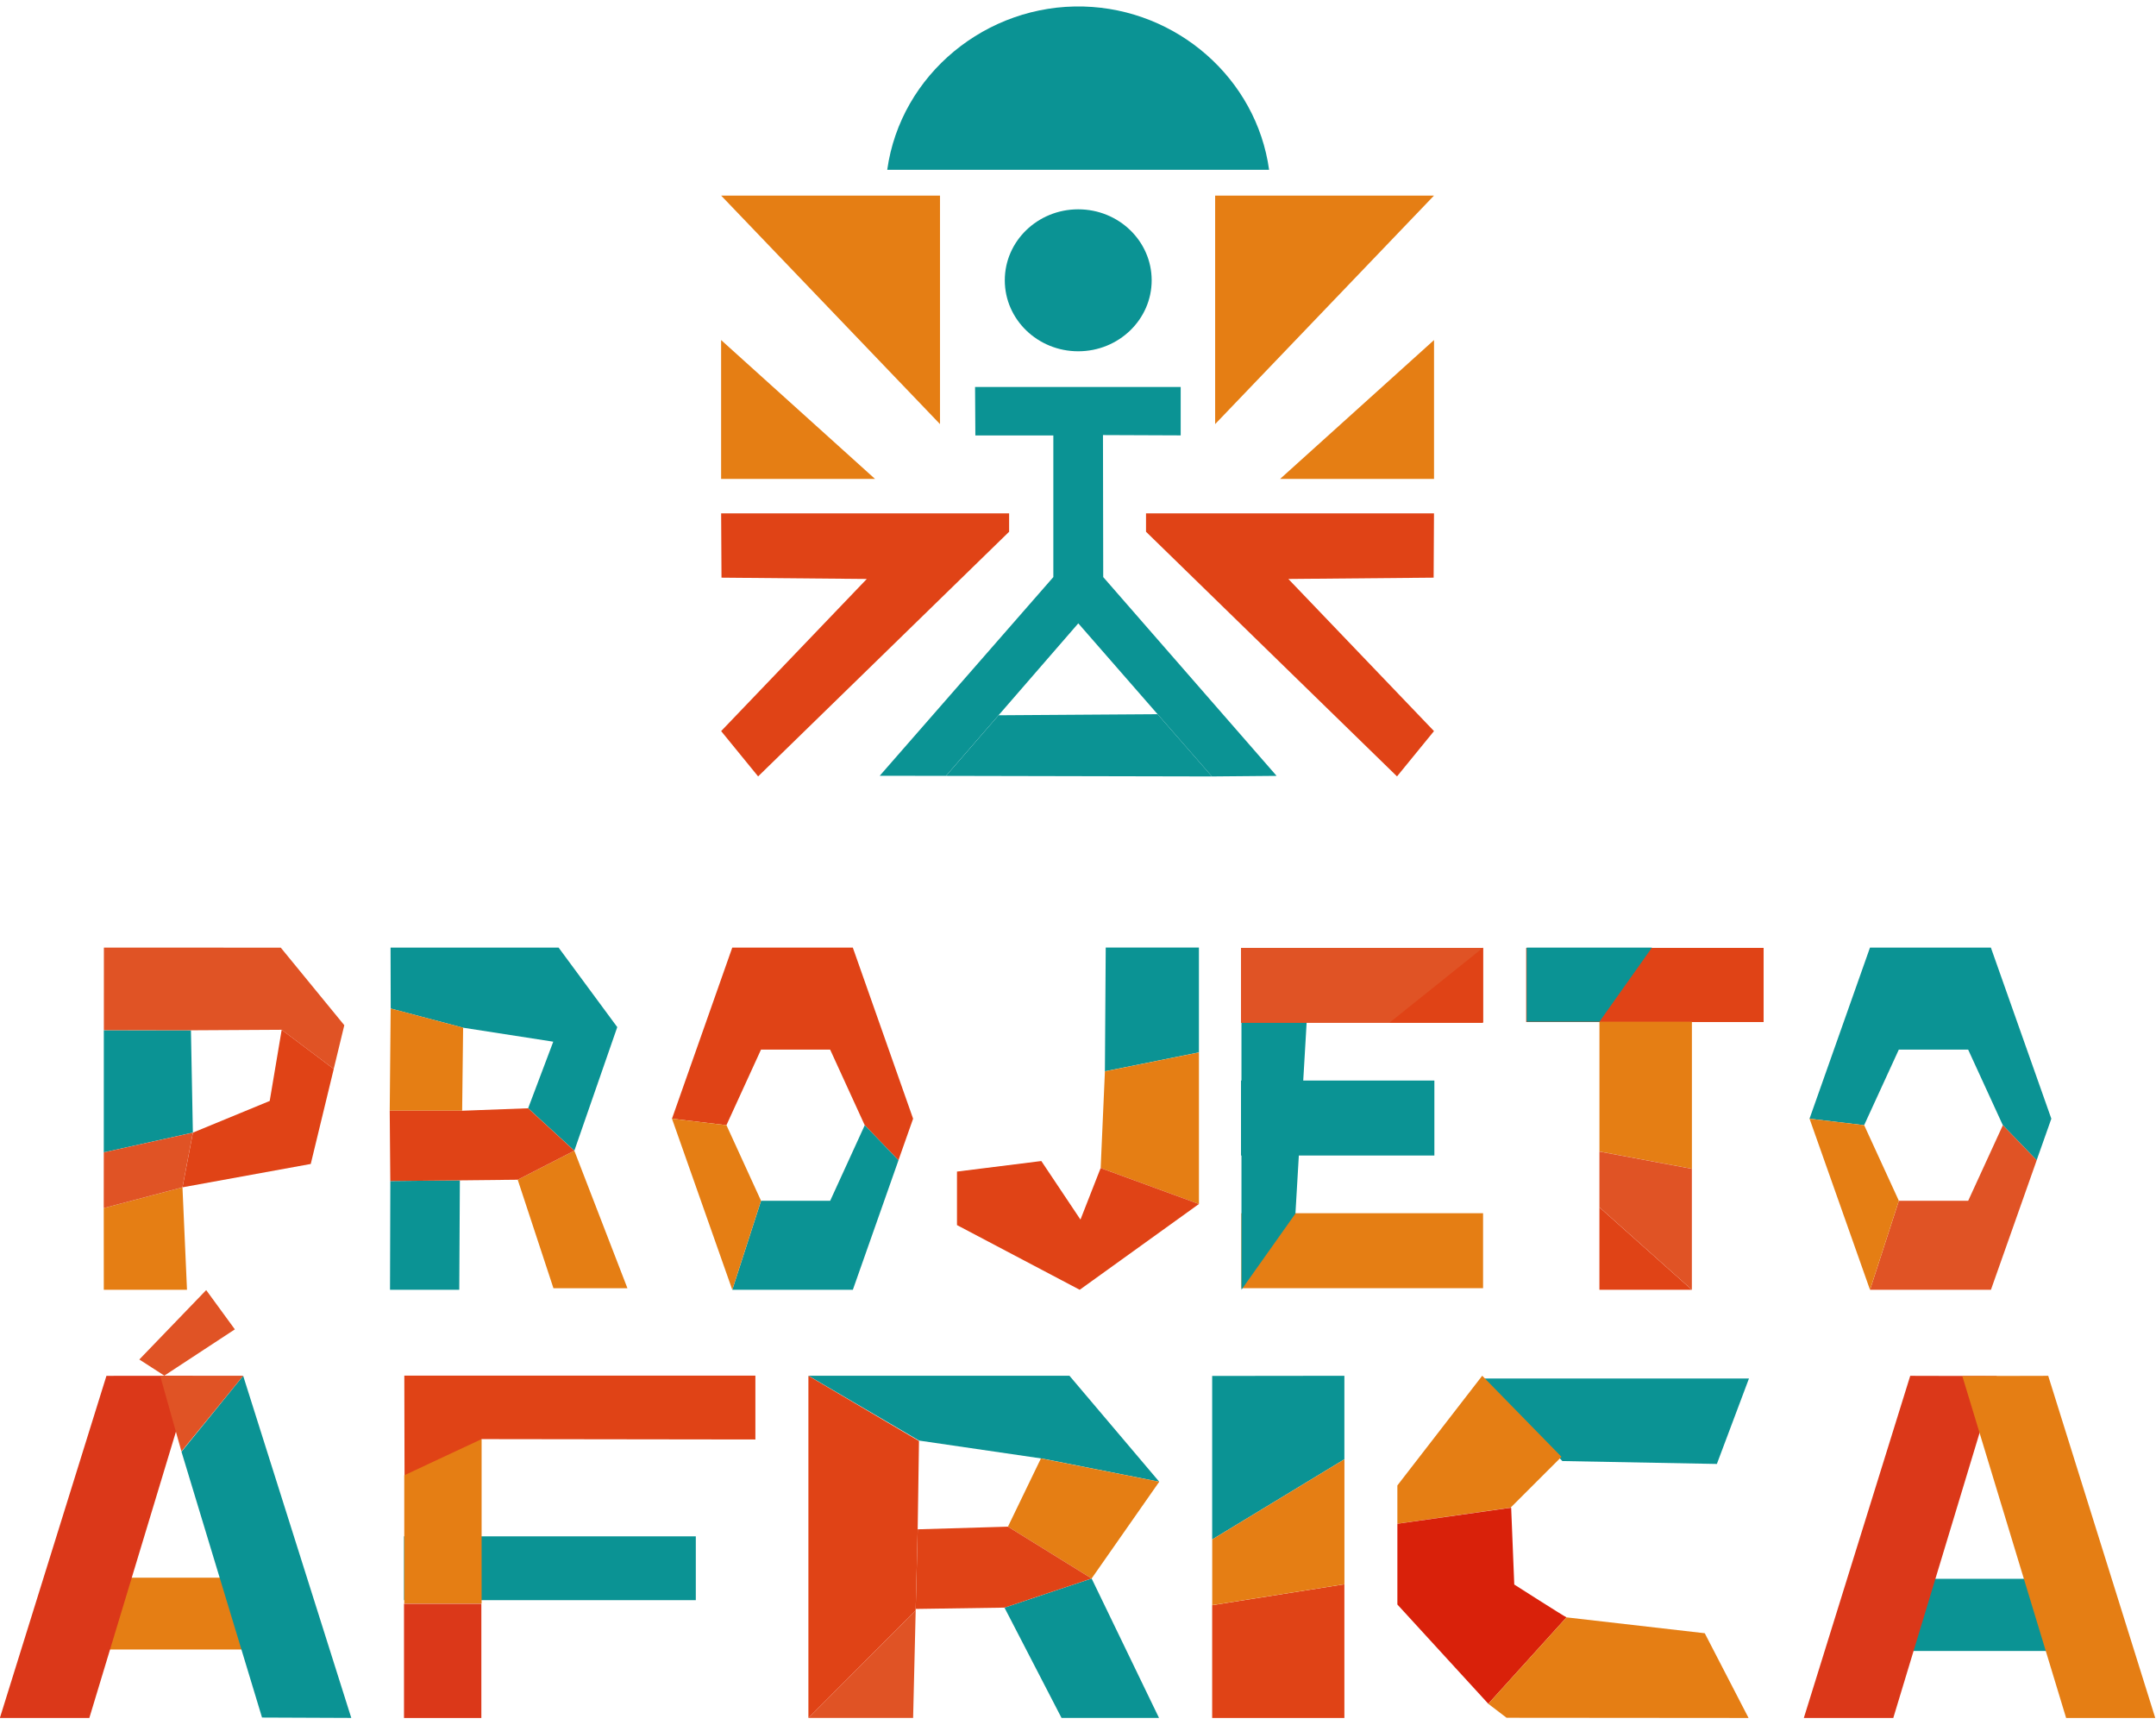 <?xml version="1.0" encoding="UTF-8" standalone="no"?> <svg xmlns:inkscape="http://www.inkscape.org/namespaces/inkscape" xmlns:sodipodi="http://sodipodi.sourceforge.net/DTD/sodipodi-0.dtd" xmlns="http://www.w3.org/2000/svg" xmlns:svg="http://www.w3.org/2000/svg" width="200" height="160" viewBox="0 0 200 160" version="1.1" id="svg1"><defs id="defs1"><clipPath id="clipPath111"><path d="M 0,180 H 230 V 0 H 0 Z" transform="translate(-89.197,-123.565)" id="path111"></path></clipPath><clipPath id="clipPath113"><path d="M 0,180 H 230 V 0 H 0 Z" transform="translate(-139.196,-123.565)" id="path113"></path></clipPath><clipPath id="clipPath115"><path d="M 0,180 H 230 V 0 H 0 Z" transform="translate(-128.98,-116.55)" id="path115"></path></clipPath><clipPath id="clipPath117"><path d="M 0,180 H 230 V 0 H 0 Z" transform="translate(-100.322,-102.749)" id="path117"></path></clipPath><clipPath id="clipPath119"><path d="M 0,180 H 230 V 0 H 0 Z" transform="translate(-104.969,-102.742)" id="path119"></path></clipPath><clipPath id="clipPath121"><path d="M 0,180 H 230 V 0 H 0 Z" transform="translate(-119.394,-137.494)" id="path121"></path></clipPath><clipPath id="clipPath123"><path d="M 0,180 H 230 V 0 H 0 Z" transform="translate(-100.847,-145.244)" id="path123"></path></clipPath><clipPath id="clipPath125"><path d="M 0,180 H 230 V 0 H 0 Z" transform="translate(-123.846,-143.432)" id="path125"></path></clipPath><clipPath id="clipPath127"><path d="M 0,180 H 230 V 0 H 0 Z" transform="translate(-99.413,-116.55)" id="path127"></path></clipPath><clipPath id="clipPath129"><path d="M 0,180 H 230 V 0 H 0 Z" transform="translate(-104.548,-143.432)" id="path129"></path></clipPath><clipPath id="clipPath3"><path d="M 0,180 H 230 V 0 H 0 Z" transform="translate(-51.419,-73.888)" id="path3"></path></clipPath><clipPath id="clipPath5"><path d="M 0,180 H 230 V 0 H 0 Z" transform="translate(-45.901,-76.34)" id="path5"></path></clipPath><clipPath id="clipPath7"><path d="M 0,180 H 230 V 0 H 0 Z" transform="translate(-52.015,-84.9)" id="path7"></path></clipPath><clipPath id="clipPath9"><path d="M 0,180 H 230 V 0 H 0 Z" transform="translate(-45.897,-72.434)" id="path9"></path></clipPath><clipPath id="clipPath11"><path d="M 0,180 H 230 V 0 H 0 Z" transform="translate(-57.537,-79.945)" id="path11"></path></clipPath><clipPath id="clipPath13"><path d="M 0,180 H 230 V 0 H 0 Z" transform="translate(-85.751,-78.701)" id="path13"></path></clipPath><clipPath id="clipPath15"><path d="M 0,180 H 230 V 0 H 0 Z" transform="translate(-96.847,-72.946)" id="path15"></path></clipPath><clipPath id="clipPath17"><path d="M 0,180 H 230 V 0 H 0 Z" transform="translate(-89.572,-78.246)" id="path17"></path></clipPath><clipPath id="clipPath19"><path d="M 0,180 H 230 V 0 H 0 Z" transform="translate(-116.171,-90.701)" id="path19"></path></clipPath><clipPath id="clipPath21"><path d="M 0,180 H 230 V 0 H 0 Z" transform="translate(-122.709,-72.717)" id="path21"></path></clipPath><clipPath id="clipPath23"><path d="M 0,180 H 230 V 0 H 0 Z" transform="translate(-115.815,-75.24)" id="path23"></path></clipPath><clipPath id="clipPath25"><path d="M 0,180 H 230 V 0 H 0 Z" transform="translate(-74.932,-74.421)" id="path25"></path></clipPath><clipPath id="clipPath27"><path d="M 0,180 H 230 V 0 H 0 Z" transform="translate(-70.832,-66.702)" id="path27"></path></clipPath><clipPath id="clipPath29"><path d="M 0,180 H 230 V 0 H 0 Z" transform="translate(-78.903,-76.456)" id="path29"></path></clipPath><clipPath id="clipPath31"><path d="M 0,180 H 230 V 0 H 0 Z" transform="translate(-66.021,-86.428)" id="path31"></path></clipPath><clipPath id="clipPath33"><path d="M 0,180 H 230 V 0 H 0 Z" transform="translate(-65.996,-74.329)" id="path33"></path></clipPath><clipPath id="clipPath35"><path d="M 0,180 H 230 V 0 H 0 Z" id="path35"></path></clipPath><clipPath id="clipPath37"><path d="M 0,180 H 230 V 0 H 0 Z" id="path37"></path></clipPath><clipPath id="clipPath39"><path d="M 0,180 H 230 V 0 H 0 Z" transform="translate(-130.298,-86.056)" id="path39"></path></clipPath><clipPath id="clipPath41"><path d="M 0,180 H 230 V 0 H 0 Z" id="path41"></path></clipPath><clipPath id="clipPath43"><path d="M 0,180 H 230 V 0 H 0 Z" transform="translate(-136.084,-85.442)" id="path43"></path></clipPath><clipPath id="clipPath45"><path d="M 0,180 H 230 V 0 H 0 Z" id="path45"></path></clipPath><clipPath id="clipPath47"><path d="M 0,180 H 230 V 0 H 0 Z" transform="translate(-157.282,-85.5)" id="path47"></path></clipPath><clipPath id="clipPath49"><path d="M 0,180 H 230 V 0 H 0 Z" transform="translate(-145.695,-85.5)" id="path49"></path></clipPath><clipPath id="clipPath51"><path d="M 0,180 H 230 V 0 H 0 Z" transform="translate(-150.796,-72.487)" id="path51"></path></clipPath><clipPath id="clipPath53"><path d="M 0,180 H 230 V 0 H 0 Z" transform="translate(-150.796,-76.395)" id="path53"></path></clipPath><clipPath id="clipPath55"><path d="M 0,180 H 230 V 0 H 0 Z" transform="translate(-165.532,-78.701)" id="path55"></path></clipPath><clipPath id="clipPath57"><path d="M 0,180 H 230 V 0 H 0 Z" transform="translate(-176.66,-72.946)" id="path57"></path></clipPath><clipPath id="clipPath59"><path d="M 0,180 H 230 V 0 H 0 Z" transform="translate(-169.364,-78.246)" id="path59"></path></clipPath><clipPath id="clipPath61"><path d="M 0,180 H 230 V 0 H 0 Z" transform="translate(-142.639,-60.48)" id="path61"></path></clipPath><clipPath id="clipPath63"><path d="M 0,180 H 230 V 0 H 0 Z" transform="translate(-148.135,-54.989)" id="path63"></path></clipPath><clipPath id="clipPath65"><path d="M 0,180 H 230 V 0 H 0 Z" transform="translate(-148.49,-43.733)" id="path65"></path></clipPath><clipPath id="clipPath67"><path d="M 0,180 H 230 V 0 H 0 Z" transform="translate(-143.001,-37.67)" id="path67"></path></clipPath><clipPath id="clipPath69"><path d="M 0,180 H 230 V 0 H 0 Z" id="path69"></path></clipPath><clipPath id="clipPath71"><path d="M 0,180 H 230 V 0 H 0 Z" transform="translate(-171.406,-36.676)" id="path71"></path></clipPath><clipPath id="clipPath73"><path d="M 0,180 H 230 V 0 H 0 Z" transform="translate(-183.528,-36.676)" id="path73"></path></clipPath><clipPath id="clipPath75"><path d="M 0,180 H 230 V 0 H 0 Z" id="path75"></path></clipPath><clipPath id="clipPath77"><path d="M 0,180 H 230 V 0 H 0 Z" transform="translate(-44.888,-36.676)" id="path77"></path></clipPath><clipPath id="clipPath79"><path d="M 0,180 H 230 V 0 H 0 Z" transform="translate(-51.351,-55.347)" id="path79"></path></clipPath><clipPath id="clipPath81"><path d="M 0,180 H 230 V 0 H 0 Z" transform="translate(-55.678,-60.675)" id="path81"></path></clipPath><clipPath id="clipPath83"><path d="M 0,180 H 230 V 0 H 0 Z" transform="translate(-91.6,-56.205)" id="path83"></path></clipPath><clipPath id="clipPath85"><path d="M 0,180 H 230 V 0 H 0 Z" id="path85"></path></clipPath><clipPath id="clipPath87"><path d="M 0,180 H 230 V 0 H 0 Z" id="path87"></path></clipPath><clipPath id="clipPath89"><path d="M 0,180 H 230 V 0 H 0 Z" transform="translate(-72.399,-56.231)" id="path89"></path></clipPath><clipPath id="clipPath91"><path d="M 0,180 H 230 V 0 H 0 Z" transform="translate(-111.724,-54.865)" id="path91"></path></clipPath><clipPath id="clipPath93"><path d="M 0,180 H 230 V 0 H 0 Z" transform="translate(-109.314,-50.092)" id="path93"></path></clipPath><clipPath id="clipPath95"><path d="M 0,180 H 230 V 0 H 0 Z" transform="translate(-109.071,-44.413)" id="path95"></path></clipPath><clipPath id="clipPath97"><path d="M 0,180 H 230 V 0 H 0 Z" transform="translate(-102.843,-44.225)" id="path97"></path></clipPath><clipPath id="clipPath99"><path d="M 0,180 H 230 V 0 H 0 Z" transform="translate(-95.319,-36.676)" id="path99"></path></clipPath><clipPath id="clipPath101"><path d="M 0,180 H 230 V 0 H 0 Z" transform="translate(-109.314,-50.092)" id="path101"></path></clipPath><clipPath id="clipPath103"><path d="M 0,180 H 230 V 0 H 0 Z" transform="translate(-123.637,-49.194)" id="path103"></path></clipPath><clipPath id="clipPath105"><path d="M 0,180 H 230 V 0 H 0 Z" transform="translate(-123.637,-36.676)" id="path105"></path></clipPath><clipPath id="clipPath107"><path d="M 0,180 H 230 V 0 H 0 Z" transform="translate(-132.912,-54.818)" id="path107"></path></clipPath><clipPath id="clipPath109"><path d="M 0,180 H 230 V 0 H 0 Z" transform="translate(-48.393,-61.815)" id="path109"></path></clipPath><clipPath id="clipPath111-1"><path d="M 0,180 H 230 V 0 H 0 Z" transform="translate(-89.197,-123.565)" id="path111-2"></path></clipPath><clipPath id="clipPath113-7"><path d="M 0,180 H 230 V 0 H 0 Z" transform="translate(-139.196,-123.565)" id="path113-0"></path></clipPath><clipPath id="clipPath115-9"><path d="M 0,180 H 230 V 0 H 0 Z" transform="translate(-128.98,-116.55)" id="path115-3"></path></clipPath><clipPath id="clipPath117-6"><path d="M 0,180 H 230 V 0 H 0 Z" transform="translate(-100.322,-102.749)" id="path117-0"></path></clipPath><clipPath id="clipPath119-6"><path d="M 0,180 H 230 V 0 H 0 Z" transform="translate(-104.969,-102.742)" id="path119-2"></path></clipPath><clipPath id="clipPath121-6"><path d="M 0,180 H 230 V 0 H 0 Z" transform="translate(-119.394,-137.494)" id="path121-1"></path></clipPath><clipPath id="clipPath123-8"><path d="M 0,180 H 230 V 0 H 0 Z" transform="translate(-100.847,-145.244)" id="path123-7"></path></clipPath><clipPath id="clipPath125-9"><path d="M 0,180 H 230 V 0 H 0 Z" transform="translate(-123.846,-143.432)" id="path125-2"></path></clipPath><clipPath id="clipPath127-0"><path d="M 0,180 H 230 V 0 H 0 Z" transform="translate(-99.413,-116.55)" id="path127-2"></path></clipPath><clipPath id="clipPath129-3"><path d="M 0,180 H 230 V 0 H 0 Z" transform="translate(-104.548,-143.432)" id="path129-7"></path></clipPath></defs><g id="layer1"><g id="g1550" transform="matrix(0.992,0,0,0.992,-51.084,-30.222)"><path id="path2" d="m 0,0 -5.522,-1.454 c 0.001,-1.911 0.002,-3.821 0.003,-5.732 H 0.318 C 0.212,-4.79 0.106,-2.396 0,0" style="fill:#e57e14;fill-opacity:1;fill-rule:nonzero;stroke:none" transform="matrix(1.333,0,0,-1.333,68.559,141.483)" clip-path="url(#clipPath3)"></path><path id="path4" d="M 0,0 6.25,1.385 6.114,8.561 C 4.077,8.563 2.04,8.564 0.003,8.567 0.002,5.711 0.001,2.855 0,0" style="fill:#0b9394;fill-opacity:1;fill-rule:nonzero;stroke:none" transform="matrix(1.333,0,0,-1.333,61.201,138.214)" clip-path="url(#clipPath5)"></path><path id="path6" d="m 0,0 6.362,0.036 c 1.218,-0.916 2.435,-1.831 3.653,-2.747 0.248,1.023 0.495,2.045 0.742,3.067 L 6.301,5.797 C 2.165,5.799 -1.972,5.8 -6.108,5.802 -6.109,3.87 -6.109,1.938 -6.11,0.007 Z" style="fill:#e05325;fill-opacity:1;fill-rule:nonzero;stroke:none" transform="matrix(1.333,0,0,-1.333,69.353,126.8)" clip-path="url(#clipPath7)"></path><path id="path8" d="M 0,0 0.004,3.906 6.254,5.291 5.522,1.454 Z" style="fill:#e05325;fill-opacity:1;fill-rule:nonzero;stroke:none" transform="matrix(1.333,0,0,-1.333,61.196,143.422)" clip-path="url(#clipPath9)"></path><path id="path10" d="M 0,0 0.84,4.991 4.493,2.244 2.879,-4.42 l -8.997,-1.638 0.732,3.837 z" style="fill:#e04316;fill-opacity:1;fill-rule:nonzero;stroke:none" transform="matrix(1.333,0,0,-1.333,76.717,133.406)" clip-path="url(#clipPath11)"></path><path id="path12" d="m 0,0 4.229,12 h 8.458 L 16.916,0 C 16.573,-0.972 16.23,-1.944 15.887,-2.916 l -2.366,2.461 -2.425,5.3 h -4.85 l -2.425,-5.3 z" style="fill:#e04316;fill-opacity:1;fill-rule:nonzero;stroke:none" transform="matrix(1.333,0,0,-1.333,114.334,135.065)" clip-path="url(#clipPath13)"></path><path id="path14" d="M 0,0 2.425,5.3 4.791,2.839 1.59,-6.245 h -8.457 c 0.672,2.082 1.345,4.164 2.017,6.245 z" style="fill:#0b9394;fill-opacity:1;fill-rule:nonzero;stroke:none" transform="matrix(1.333,0,0,-1.333,129.129,142.738)" clip-path="url(#clipPath15)"></path><path id="path16" d="m 0,0 2.425,-5.3 -2.017,-6.245 -4.229,12 z" style="fill:#e57e14;fill-opacity:1;fill-rule:nonzero;stroke:none" transform="matrix(1.333,0,0,-1.333,119.429,135.672)" clip-path="url(#clipPath17)"></path><path id="path18" d="m 0,0 -0.058,-8.679 6.596,1.326 V 0 Z" style="fill:#0b9394;fill-opacity:1;fill-rule:nonzero;stroke:none" transform="matrix(1.333,0,0,-1.333,154.895,119.065)" clip-path="url(#clipPath19)"></path><path id="path20" d="M 0,0 -6.894,2.523 -6.596,9.306 0,10.632 Z" style="fill:#e57e14;fill-opacity:1;fill-rule:nonzero;stroke:none" transform="matrix(1.333,0,0,-1.333,163.612,143.044)" clip-path="url(#clipPath21)"></path><path id="path22" d="m 0,0 -1.416,-3.615 -2.745,4.107 -5.917,-0.74 v -3.753 l 8.609,-4.538 8.363,6.016 z" style="fill:#e04316;fill-opacity:1;fill-rule:nonzero;stroke:none" transform="matrix(1.333,0,0,-1.333,154.42,139.68)" clip-path="url(#clipPath23)"></path><path id="path24" d="M 0,0 3.971,2.035 C 5.213,-1.181 6.456,-4.396 7.697,-7.612 H 2.507 C 1.671,-5.075 0.836,-2.537 0,0" style="fill:#e57e14;fill-opacity:1;fill-rule:nonzero;stroke:none" transform="matrix(1.333,0,0,-1.333,99.909,140.772)" clip-path="url(#clipPath25)"></path><path id="path26" d="M 0,0 C 0.014,2.559 0.028,5.118 0.042,7.677 L -4.836,7.627 C -4.844,5.085 -4.851,2.542 -4.858,0 Z" style="fill:#0b9394;fill-opacity:1;fill-rule:nonzero;stroke:none" transform="matrix(1.333,0,0,-1.333,94.443,151.064)" clip-path="url(#clipPath27)"></path><path id="path28" d="m 0,0 -3.241,2.978 1.762,4.669 -6.32,0.981 -5.083,1.344 -0.011,4.274 h 11.79 C 0.269,12.388 1.64,10.529 3.011,8.67 Z" style="fill:#0b9394;fill-opacity:1;fill-rule:nonzero;stroke:none" transform="matrix(1.333,0,0,-1.333,105.204,138.059)" clip-path="url(#clipPath29)"></path><path id="path30" d="M 0,0 5.083,-1.344 5.015,-7.167 h -5.081 z" style="fill:#e57e14;fill-opacity:1;fill-rule:nonzero;stroke:none" transform="matrix(1.333,0,0,-1.333,88.028,124.763)" clip-path="url(#clipPath31)"></path><path id="path32" d="M 0,0 -0.041,4.932 H 5.041 L 9.667,5.104 12.907,2.127 8.936,0.092 Z" style="fill:#e04316;fill-opacity:1;fill-rule:nonzero;stroke:none" transform="matrix(1.333,0,0,-1.333,87.994,140.895)" clip-path="url(#clipPath33)"></path><path id="path34" d="m 125.69,81.396 h 13.566 v -5.26 H 125.69 Z" style="fill:#0b9394;fill-opacity:1;fill-rule:nonzero;stroke:none" transform="matrix(1.333,0,0,-1.333,0,240)" clip-path="url(#clipPath35)"></path><path id="path36" d="m 125.714,72.091 h 16.958 v -5.259 h -16.958 z" style="fill:#e57e14;fill-opacity:1;fill-rule:nonzero;stroke:none" transform="matrix(1.333,0,0,-1.333,0,240)" clip-path="url(#clipPath37)"></path><path id="path38" d="m 0,0 c -0.274,-4.671 -0.548,-9.342 -0.822,-14.012 -1.262,-1.781 -2.524,-3.561 -3.786,-5.342 V 0 Z" style="fill:#0b9394;fill-opacity:1;fill-rule:nonzero;stroke:none" transform="matrix(1.333,0,0,-1.333,173.731,125.259)" clip-path="url(#clipPath39)"></path><path id="path40" d="m 125.69,90.701 h 16.958 V 85.442 H 125.69 Z" style="fill:#e05325;fill-opacity:1;fill-rule:nonzero;stroke:none" transform="matrix(1.333,0,0,-1.333,0,240)" clip-path="url(#clipPath41)"></path><path id="path42" d="M 0,0 C 2.188,1.753 4.376,3.506 6.564,5.259 V 0 Z" style="fill:#e04316;fill-opacity:1;fill-rule:nonzero;stroke:none" transform="matrix(1.333,0,0,-1.333,181.445,126.077)" clip-path="url(#clipPath43)"></path><path id="path44" d="m 145.695,90.701 h 16.658 V 85.5 h -16.658 z" style="fill:#e04316;fill-opacity:1;fill-rule:nonzero;stroke:none" transform="matrix(1.333,0,0,-1.333,0,240)" clip-path="url(#clipPath45)"></path><path id="path46" d="m 0,0 v -10.314 l -6.486,1.21 V 0 Z" style="fill:#e57e14;fill-opacity:1;fill-rule:nonzero;stroke:none" transform="matrix(1.333,0,0,-1.333,209.71,126)" clip-path="url(#clipPath47)"></path><path id="path48" d="M 0,0 V 5.201 H 8.787 C 7.559,3.468 6.33,1.734 5.101,0 Z" style="fill:#0b9394;fill-opacity:1;fill-rule:nonzero;stroke:none" transform="matrix(1.333,0,0,-1.333,194.26,126)" clip-path="url(#clipPath49)"></path><path id="path50" d="M 0,0 V -5.786 H 6.486 Z" style="fill:#e04316;fill-opacity:1;fill-rule:nonzero;stroke:none" transform="matrix(1.333,0,0,-1.333,201.061,143.35)" clip-path="url(#clipPath51)"></path><path id="path52" d="M 0,0 6.486,-1.21 V -9.694 L 0,-3.908 Z" style="fill:#e05325;fill-opacity:1;fill-rule:nonzero;stroke:none" transform="matrix(1.333,0,0,-1.333,201.061,138.139)" clip-path="url(#clipPath53)"></path><path id="path54" d="m 0,0 4.241,12 h 8.482 L 16.964,0 C 16.62,-0.972 16.277,-1.944 15.933,-2.916 l -2.373,2.461 -2.432,5.3 H 6.264 l -2.432,-5.3 z" style="fill:#0b9394;fill-opacity:1;fill-rule:nonzero;stroke:none" transform="matrix(1.333,0,0,-1.333,220.709,135.065)" clip-path="url(#clipPath55)"></path><path id="path56" d="M 0,0 2.432,5.3 4.805,2.839 1.595,-6.245 h -8.482 c 0.675,2.082 1.349,4.164 2.023,6.245 z" style="fill:#e05325;fill-opacity:1;fill-rule:nonzero;stroke:none" transform="matrix(1.333,0,0,-1.333,235.547,142.738)" clip-path="url(#clipPath57)"></path><path id="path58" d="m 0,0 2.432,-5.3 -2.023,-6.245 -4.241,12 z" style="fill:#e57e14;fill-opacity:1;fill-rule:nonzero;stroke:none" transform="matrix(1.333,0,0,-1.333,225.819,135.672)" clip-path="url(#clipPath59)"></path><path id="path60" d="M 0,0 C 1.854,-1.93 3.707,-3.859 5.56,-5.789 9.173,-5.856 12.786,-5.925 16.399,-5.992 17.15,-3.995 17.9,-1.997 18.65,0 Z" style="fill:#0b9394;fill-opacity:1;fill-rule:nonzero;stroke:none" transform="matrix(1.333,0,0,-1.333,190.185,159.36)" clip-path="url(#clipPath61)"></path><path id="path62" d="m 0,0 c -1.188,-1.188 -2.377,-2.376 -3.566,-3.563 -2.649,-0.377 -5.297,-0.753 -7.946,-1.129 v 2.684 c 1.984,2.566 3.968,5.13 5.952,7.695" style="fill:#e57e14;fill-opacity:1;fill-rule:nonzero;stroke:none" transform="matrix(1.333,0,0,-1.333,197.513,166.681)" clip-path="url(#clipPath63)"></path><path id="path64" d="M 0,0 C -0.132,0.041 -3.667,2.301 -3.667,2.301 L -3.884,7.692 C -6.545,7.315 -9.206,6.939 -11.867,6.563 V 0.9 c 2.126,-2.321 4.252,-4.642 6.378,-6.963 z" style="fill:#d9210a;fill-opacity:1;fill-rule:nonzero;stroke:none" transform="matrix(1.333,0,0,-1.333,197.987,181.689)" clip-path="url(#clipPath65)"></path><path id="path66" d="M 0,0 C 0.428,-0.326 0.856,-0.653 1.284,-0.98 6.943,-0.985 12.602,-0.989 18.26,-0.994 L 15.187,4.95 C 11.954,5.321 8.722,5.692 5.489,6.063 3.659,4.043 1.83,2.021 0,0" style="fill:#e57e14;fill-opacity:1;fill-rule:nonzero;stroke:none" transform="matrix(1.333,0,0,-1.333,190.668,189.774)" clip-path="url(#clipPath67)"></path><path id="path68" d="m 183.013,41.384 h -11.438 v 5.062 h 11.438 z" style="fill:#0b9394;fill-opacity:1;fill-rule:nonzero;stroke:none" transform="matrix(1.333,0,0,-1.333,0,240)" clip-path="url(#clipPath69)"></path><path id="path70" d="M 0,0 H -6.276 C -3.788,8 -1.299,16 1.189,24 3.213,23.995 5.237,23.99 7.26,23.985 4.84,15.99 2.42,7.995 0,0" style="fill:#db3819;fill-opacity:1;fill-rule:nonzero;stroke:none" transform="matrix(1.333,0,0,-1.333,228.542,191.099)" clip-path="url(#clipPath71)"></path><path id="path72" d="M 0,0 H 6.253 C 3.75,8 1.247,16 -1.256,24 L -7.283,23.985 C -4.855,15.99 -2.427,7.995 0,0" style="fill:#e57e14;fill-opacity:1;fill-rule:nonzero;stroke:none" transform="matrix(1.333,0,0,-1.333,244.704,191.099)" clip-path="url(#clipPath73)"></path><path id="path74" d="M 56.494,41.488 H 45.056 v 5.039 h 11.438 z" style="fill:#e57e14;fill-opacity:1;fill-rule:nonzero;stroke:none" transform="matrix(1.333,0,0,-1.333,0,240)" clip-path="url(#clipPath75)"></path><path id="path76" d="M 0,0 H -6.276 C -3.784,8 -1.292,15.999 1.2,23.999 3.22,23.999 5.24,24 7.26,24 4.84,16 2.42,8 0,0" style="fill:#db3819;fill-opacity:1;fill-rule:nonzero;stroke:none" transform="matrix(1.333,0,0,-1.333,59.85,191.099)" clip-path="url(#clipPath77)"></path><path id="path78" d="m 0,0 c 1.442,1.776 2.884,3.552 4.326,5.328 2.528,-8 5.057,-15.999 7.585,-23.999 l -6.261,0.026 z" style="fill:#0b9394;fill-opacity:1;fill-rule:nonzero;stroke:none" transform="matrix(1.333,0,0,-1.333,68.468,166.205)" clip-path="url(#clipPath79)"></path><path id="path80" d="M 0,0 C -1.444,-1.77 -2.888,-3.538 -4.332,-5.307 -4.83,-3.538 -5.327,-1.77 -5.825,0 Z" style="fill:#e05325;fill-opacity:1;fill-rule:nonzero;stroke:none" transform="matrix(1.333,0,0,-1.333,74.237,159.1)" clip-path="url(#clipPath81)"></path><path id="path82" d="m 0,0 c -6.4,0.009 -12.801,0.018 -19.202,0.026 -1.802,-1.433 -3.605,-2.867 -5.407,-4.299 -0.006,2.917 -0.013,5.834 -0.019,8.752 H 0 Z" style="fill:#e04316;fill-opacity:1;fill-rule:nonzero;stroke:none" transform="matrix(1.333,0,0,-1.333,122.134,165.06)" clip-path="url(#clipPath83)"></path><path id="path84" d="m 72.399,36.683 h -5.426 v 8.016 h 5.426 z" style="fill:#db3819;fill-opacity:1;fill-rule:nonzero;stroke:none" transform="matrix(1.333,0,0,-1.333,0,240)" clip-path="url(#clipPath85)"></path><path id="path86" d="M 87.444,44.947 H 66.973 v 4.478 h 20.471 z" style="fill:#0b9394;fill-opacity:1;fill-rule:nonzero;stroke:none" transform="matrix(1.333,0,0,-1.333,0,240)" clip-path="url(#clipPath87)"></path><path id="path88" d="m 0,0 v -11.532 h -5.426 v 8.995 C -3.617,-1.691 -1.809,-0.846 0,0" style="fill:#e57e14;fill-opacity:1;fill-rule:nonzero;stroke:none" transform="matrix(1.333,0,0,-1.333,96.532,165.025)" clip-path="url(#clipPath89)"></path><path id="path90" d="m 0,0 -8.647,1.264 -7.759,4.547 h 18.31 l 6.298,-7.435 z" style="fill:#0b9394;fill-opacity:1;fill-rule:nonzero;stroke:none" transform="matrix(1.333,0,0,-1.333,148.966,166.847)" clip-path="url(#clipPath91)"></path><path id="path92" d="M 0,0 C 0.771,1.596 1.542,3.191 2.313,4.787 L 10.612,3.149 5.87,-3.635 Z" style="fill:#e57e14;fill-opacity:1;fill-rule:nonzero;stroke:none" transform="matrix(1.333,0,0,-1.333,145.752,173.211)" clip-path="url(#clipPath93)"></path><path id="path94" d="m 0,0 6.113,2.045 c 1.576,-3.261 3.152,-6.522 4.728,-9.782 H 4.003 C 2.668,-5.158 1.334,-2.579 0,0" style="fill:#0b9394;fill-opacity:1;fill-rule:nonzero;stroke:none" transform="matrix(1.333,0,0,-1.333,145.428,180.783)" clip-path="url(#clipPath95)"></path><path id="path96" d="M 0,0 -7.524,-7.55 H -0.18 Z" style="fill:#e05325;fill-opacity:1;fill-rule:nonzero;stroke:none" transform="matrix(1.333,0,0,-1.333,137.124,181.033)" clip-path="url(#clipPath97)"></path><path id="path98" d="M 0,0 V 24 L 7.759,19.427 7.666,13.168 7.524,7.55 Z" style="fill:#e04316;fill-opacity:1;fill-rule:nonzero;stroke:none" transform="matrix(1.333,0,0,-1.333,127.091,191.099)" clip-path="url(#clipPath99)"></path><path id="path100" d="m 0,0 5.87,-3.635 -6.113,-2.044 -6.228,-0.092 0.141,5.585 z" style="fill:#e04316;fill-opacity:1;fill-rule:nonzero;stroke:none" transform="matrix(1.333,0,0,-1.333,145.752,173.211)" clip-path="url(#clipPath101)"></path><path id="path102" d="m 0,0 c 3.092,1.875 6.184,3.749 9.275,5.624 v 5.857 C 6.184,11.478 3.092,11.474 0,11.47 Z" style="fill:#0b9394;fill-opacity:1;fill-rule:nonzero;stroke:none" transform="matrix(1.333,0,0,-1.333,164.849,174.408)" clip-path="url(#clipPath103)"></path><path id="path104" d="M 0,0 V 7.91 C 3.092,8.399 6.184,8.889 9.275,9.378 V 0 Z" style="fill:#e04316;fill-opacity:1;fill-rule:nonzero;stroke:none" transform="matrix(1.333,0,0,-1.333,164.849,191.099)" clip-path="url(#clipPath105)"></path><path id="path106" d="m 0,0 -9.275,-5.624 v -4.608 L 0,-8.765" style="fill:#e57e14;fill-opacity:1;fill-rule:nonzero;stroke:none" transform="matrix(1.333,0,0,-1.333,177.217,166.909)" clip-path="url(#clipPath107)"></path><path id="path108" d="M 0,0 4.691,4.868 6.702,2.113 1.755,-1.132 Z" style="fill:#e05325;fill-opacity:1;fill-rule:nonzero;stroke:none" transform="matrix(1.333,0,0,-1.333,64.524,157.58)" clip-path="url(#clipPath109)"></path><path id="path110" d="M 0,0 V 9.741 C 3.6,6.494 7.199,3.247 10.798,0 Z" style="fill:#e57e14;fill-opacity:1;fill-rule:nonzero;stroke:none" transform="matrix(1.333,0,0,-1.333,118.929,75.246)" clip-path="url(#clipPath111-1)"></path><path id="path112" d="M 0,0 V 9.741 C -3.6,6.494 -7.199,3.247 -10.799,0 Z" style="fill:#e57e14;fill-opacity:1;fill-rule:nonzero;stroke:none" transform="matrix(1.333,0,0,-1.333,185.595,75.246)" clip-path="url(#clipPath113-7)"></path><path id="path114" d="M 0,0 C 3.406,-3.557 6.811,-7.114 10.217,-10.671 L 7.623,-13.849 -9.985,3.312 V 4.601 H 10.217 C 10.208,3.098 10.201,1.595 10.192,0.092 6.795,0.061 3.397,0.031 0,0" style="fill:#e04316;fill-opacity:1;fill-rule:nonzero;stroke:none" transform="matrix(1.333,0,0,-1.333,171.973,84.6)" clip-path="url(#clipPath115-9)"></path><path id="path116" d="m 0,0 12.179,13.937 v 9.935 H 6.708 l -0.02,3.399 h 14.425 v -3.395 l -5.452,0.022 0.017,-9.961 12.163,-13.944 -4.538,-0.04 -3.811,4.366 -5.563,6.372 L 8.335,4.244 4.647,-0.007 Z" style="fill:#0b9394;fill-opacity:1;fill-rule:nonzero;stroke:none" transform="matrix(1.333,0,0,-1.333,133.762,103.001)" clip-path="url(#clipPath117-6)"></path><path id="path118" d="M 0,0 18.656,-0.04 14.844,4.326 3.688,4.251 Z" style="fill:#0b9394;fill-opacity:1;fill-rule:nonzero;stroke:none" transform="matrix(1.333,0,0,-1.333,139.959,103.011)" clip-path="url(#clipPath119-6)"></path><path id="path120" d="m 0,0 c 0,-2.75 -2.307,-4.979 -5.152,-4.979 -2.845,0 -5.152,2.229 -5.152,4.979 0,2.75 2.307,4.979 5.152,4.979 C -2.307,4.979 0,2.75 0,0" style="fill:#0b9394;fill-opacity:1;fill-rule:nonzero;stroke:none" transform="matrix(1.333,0,0,-1.333,159.192,56.674)" clip-path="url(#clipPath121-6)"></path><path id="path122" d="M 0,0 H 26.789 C 25.898,6.414 20.319,11.27 13.787,11.452 6.973,11.642 0.937,6.697 0,0" style="fill:#0b9394;fill-opacity:1;fill-rule:nonzero;stroke:none" transform="matrix(1.333,0,0,-1.333,134.463,46.341)" clip-path="url(#clipPath123-8)"></path><path id="path124" d="M 0,0 V -16.026 C 5.117,-10.684 10.234,-5.342 15.351,0 Z" style="fill:#e57e14;fill-opacity:1;fill-rule:nonzero;stroke:none" transform="matrix(1.333,0,0,-1.333,165.127,48.757)" clip-path="url(#clipPath125-9)"></path><path id="path126" d="m 0,0 c -3.406,-3.557 -6.811,-7.114 -10.217,-10.671 l 2.594,-3.178 17.608,17.161 v 1.289 h -20.202 c 0.009,-1.503 0.016,-3.006 0.025,-4.509 C -6.795,0.061 -3.397,0.031 0,0" style="fill:#e04316;fill-opacity:1;fill-rule:nonzero;stroke:none" transform="matrix(1.333,0,0,-1.333,132.551,84.6)" clip-path="url(#clipPath127-0)"></path><path id="path128" d="M 0,0 V -16.026 C -5.117,-10.684 -10.234,-5.342 -15.351,0 Z" style="fill:#e57e14;fill-opacity:1;fill-rule:nonzero;stroke:none" transform="matrix(1.333,0,0,-1.333,139.397,48.757)" clip-path="url(#clipPath129-3)"></path></g></g></svg> 